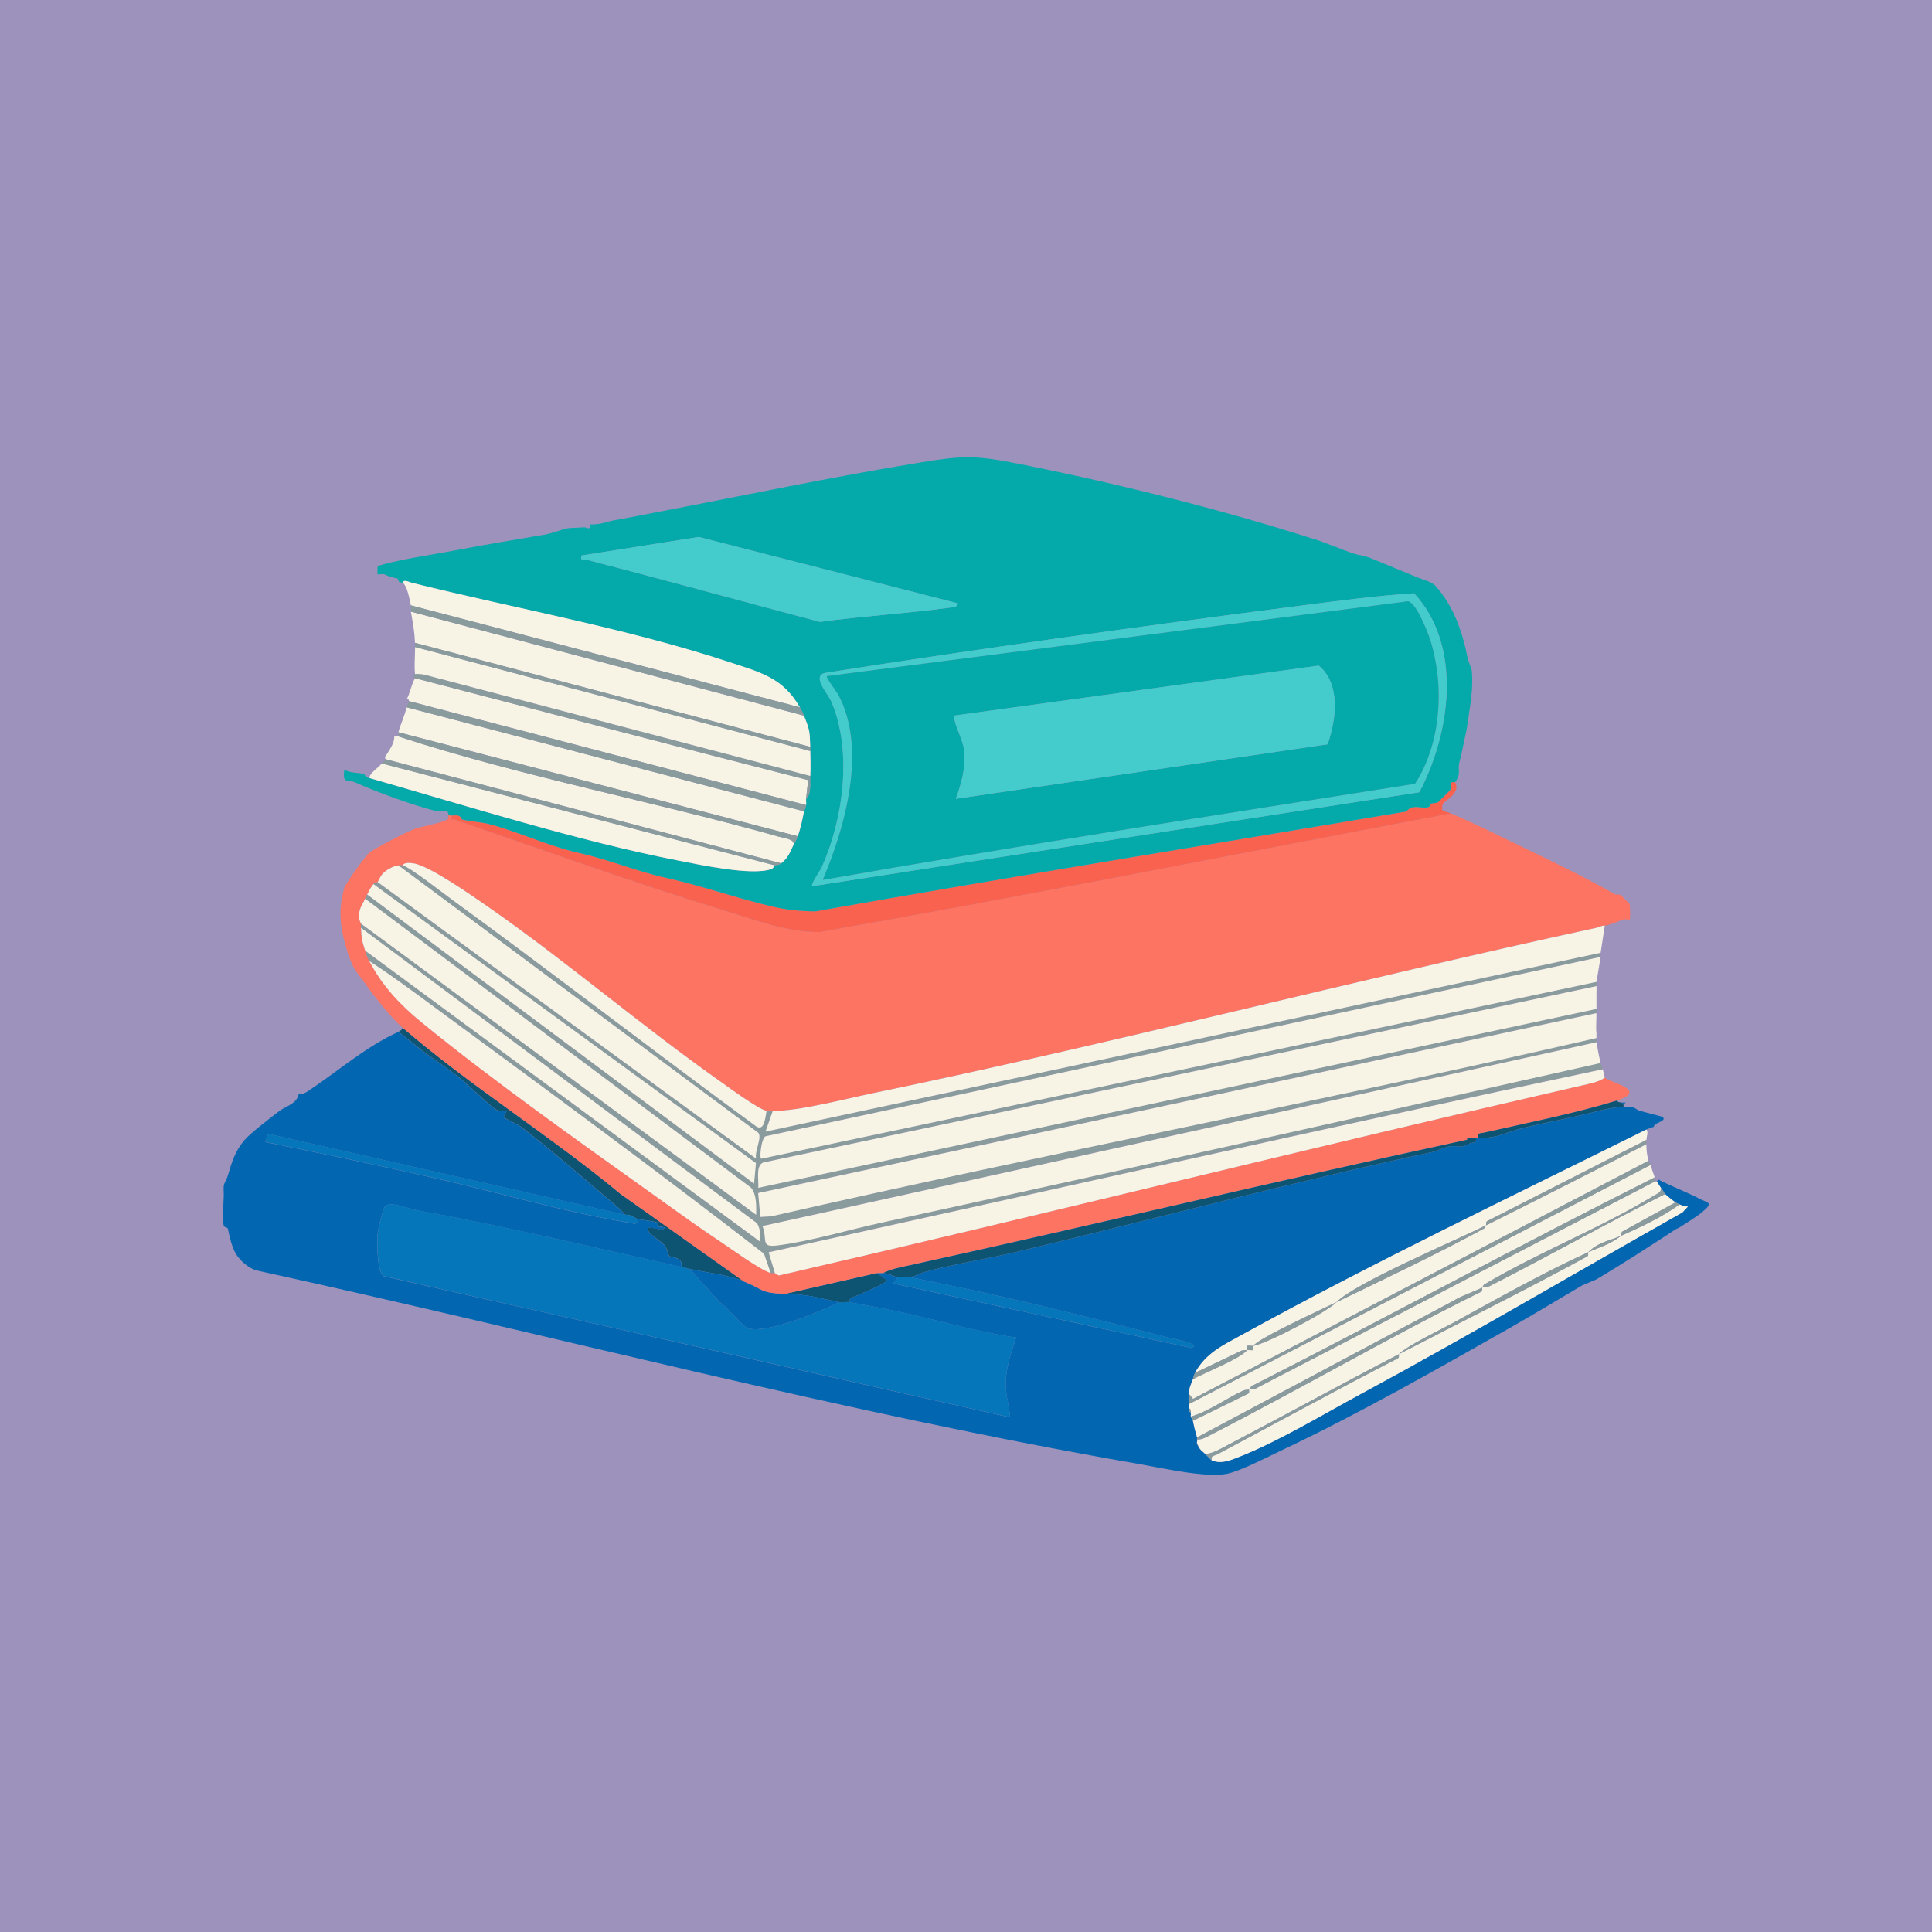 <?xml version="1.0" encoding="UTF-8"?><svg id="Capa_1" xmlns="http://www.w3.org/2000/svg" viewBox="0 0 428 428"><defs><style>.cls-1{fill:#9d92bb;}.cls-2{fill:#f8624f;}.cls-3{fill:#fceab8;}.cls-4{fill:#04a9a9;}.cls-5{fill:#899b9d;}.cls-6{fill:#f7f4e6;}.cls-7{fill:#0576b9;}.cls-8{fill:#fd7463;}.cls-9{fill:#0366b1;}.cls-10{fill:#0c5472;}.cls-11{fill:#44cbcc;}</style></defs><rect class="cls-1" x="-10.43" y="-3.67" width="446.54" height="435.52"/><path class="cls-9" d="M350.45,284.79c-5.2,3.05-10.43,6.24-15.67,9.22-16.23,9.2-33.7,19.18-50.52,27.12-3.11,1.47-9.54,4.82-12.58,5.39-4.74.88-14.36-1.33-19.48-2.22-65.62-11.36-130.37-28.64-195.37-42.86-1.71-.45-3.58-2.11-4.5-3.56-.97-1.52-1.45-3.86-1.85-5.68-.08-.35-.82-.28-.91-.63-.3-1.25-.07-5.02,0-6.6.03-.75-.09-1.6,0-2.3.08-.63.58-1.16.92-2.3.92-3.05,1.54-5.29,3.69-7.83,1.25-1.48,5.94-5.07,7.72-6.43,1.31-1,3.9-1.6,4.26-3.71.86.08,1.52-.32,2.2-.77,6.6-4.39,12.67-9.76,19.92-13.05l6.02,4.81c2.45,1.66,5.17,3.55,7.45,5.35,1.45,1.14,7.2,6.69,8.19,7.12.76.33,1.5.27,2.29.24l-.7,1.39c1.12.77,3.06,1.53,4.04,2.28,6.36,4.89,13.64,11.21,19.45,16.14,1.22,1.04,2.45,1.99,3.47,3.23l-79.06-17.95-.65,1.81c12.5,2.51,24.99,5.16,37.42,7.97,13.98,3.15,29.1,7.61,43.1,9.89.79.13,2.25.69,1.95-.8.71.2,4.12.46,4.61.93l-.37.69,1.74.23c-.04,1.42-4.38-.99-3.68.68.44,1.05,3.01,2.49,3.69,3.35.5.64.9,2.26,1,2.34.4.3,3.2.17,2.67,2.38-19.44-4.31-39.02-9-58.63-12.56-1.73-.31-5.38-1.9-6.81-1.04-.68.41-1.73,5.36-1.83,6.46-.16,1.76-.11,8.41,1.39,9.2l138,31.11c.75.08.75.07.66-.66-.31-2.34-.96-4.52-.9-6.93.09-3.37,1.25-6.76,2.31-9.91-9.01-1.31-17.74-4.02-26.61-5.88-3.35-.7-6.86-1.32-10.25-1.96-.23-1.07.52-.99,1.2-1.31,1.15-.54,6.76-2.81,7.09-3.53l-2.3-1.61c.46.02.92-.02,1.38,0,1.43.07,2.34.77,3.23.92l-.92,1.38,66.11,14.29c.82-.59.29-.76-.35-1.04-1.42-.63-3.86-1-5.49-1.42-18.11-4.69-38.3-9.67-56.59-13.21,1.14-.2,2.1-.86,3.22-1.16,6.69-1.83,14.18-2.98,20.4-4.47,31.04-7.43,61.55-15.56,92.15-22.13,1.37-.29,2.62-1.19,4.28-1.29,2.32-.14,1.45.59,3.97-.59.64-.3,1.57.05,1.31-1.23.15.01.31,0,.46,0,4.32.18,6.19-1.27,10.01-2.2,5.76-1.4,11.18-2.32,16.59-3.76,1.64-.44,3.94-.86,5.65-.95,2.82-.15,2.44.51,3.59.88.8.26,4.99,1.23,5.16,1.43.86.97-2.05,1.19-2.01,2.14-.61.15-1.11.34-1.68.62-29.76,14.79-60.63,29.53-89.7,45.54-4.14,2.28-7.94,4.03-10.29,8.37-.38.7-.29.9-.46,1.38-.49,1.38-.74,1.54-.92,3.23-.07.7-.02,1.58,0,2.3,0,.31-.02.62,0,.92.03.39.02.79.46.92.05.29-.05.64,0,.92s.4.63.46.92c.33,1.55.49,2.2.92,3.69.04.14-.04.32,0,.46.08.25-.09.7,0,.92.18.44.22.52.46.92.34.57.9.95,1.38,1.38.31.28,1.28,1.34,1.38,1.38,2.17.93,4.27-.04,6.3-.84,8.51-3.36,18.52-9.39,26.72-13.83,23.99-12.96,47.52-26.85,71.27-40.24l1.23-1.3c-.66.02-1.26-.17-1.84-.47-.28-.14-.72-.33-.92-.46-.55-.35-1.83-1.38-2.3-1.84-.2-.2-.49-.92-.92-1.38-.28-.3-.78-1.31-.92-1.38l.46-.46c.18.29,5.21,2.43,6.13,2.87,1.06.5,1.51.64,2.56,1.22,2.25,1.23,3.7.83.75,3.27-1.15.95-3.45,2.33-4.83,3.24-.28.19-.64.28-.92.46-5.68,3.72-11.75,7.66-17.51,11.06"/><path class="cls-7" d="M150.93,280.64c.62.14,1.23.32,1.84.46l6.67,7.38c1.72,1.02,5.08,5.58,6.55,5.87,4.57.91,15.59-3.78,19.96-5.88.68.13,1.62-.13,2.3,0,3.39.65,6.9,1.26,10.25,1.96,8.88,1.86,17.6,4.57,26.61,5.88-1.06,3.15-2.22,6.54-2.31,9.91-.06,2.41.59,4.59.9,6.93.1.73.09.74-.66.66l-138-31.11c-1.5-.79-1.55-7.44-1.39-9.2.1-1.11,1.16-6.06,1.83-6.46,1.43-.86,5.07.73,6.81,1.04,19.61,3.55,39.2,8.25,58.63,12.56Z"/><path class="cls-6" d="M364.73,250.23c.49.42.03,1.61,0,2.3l-35.19,17.94c-.47.16-.23.89-.29.95-6.72,3.36-28.9,12.72-33.18,17.05-2.84,1.38-17.42,8.06-18.43,9.68-.37.07-1.12-.16-1.35.04-.19.17.04.75-.03.88-.43.08-.95-.02-1.38.21l-10.14,4.85c2.35-4.34,6.15-6.1,10.29-8.37,29.07-16,59.94-30.74,89.7-45.54Z"/><path class="cls-6" d="M364.73,253.46c0,.15,0,.31,0,.46.05,1.43.15,1.89.46,3.23l-100.91,52.76-.92-1.15c.18-1.69.43-1.84.92-3.23,2.3-1.28,10.93-4.76,11.98-6.45.37-.07,1.12.16,1.35-.04.19-.17-.04-.75.03-.88,3.39-.65,16.28-7.5,18.43-9.68,10.73-5.2,21.81-10.42,32.44-16.2.44-.12.54-.65.74-.85,11.86-5.93,23.68-11.93,35.48-17.97Z"/><path class="cls-6" d="M365.65,258.07c.33,1.14.59,1.77.92,2.76-29.78,14.94-59.09,30.88-88.81,45.99-.62.12-.76.73-1.04,1.01-.2.1-.8,0-1.34.25-3.77,1.74-7.55,4.59-11.56,5.74-.05-.28.05-.63,0-.92-.06-.38,0-.79-.46-.92-.02-.3,0-.62,0-.92l102.29-52.99Z"/><path class="cls-6" d="M368.88,264.52c.47.46,1.75,1.49,2.3,1.84l-11.69,6.42c-.44.15-.25.92-.29.95-2.52,1.11-5.15,1.44-7.37,3.69-9.89,4.5-20.22,10.32-29.8,15.59-2.93,1.61-10.22,5.05-12.13,6.99-12.64,6.56-25.14,13.45-37.77,20.05-1.57.82-3.29,1.9-5.08,2.06-.48-.44-1.04-.81-1.38-1.38l-.46-.92c-.09-.22.08-.67,0-.92.88.06,1.57-.29,2.32-.67,20.31-10.38,40.05-21.92,60.51-32.01.47-.16.23-.89.29-.95.25-.13,1.07-.03,1.7-.36,13.03-6.64,25.76-13.85,38.85-20.38Z"/><path class="cls-6" d="M366.57,261.75c.15.04.35-.06.46,0,.15.07.64,1.08.92,1.38.05,1.09-.65,1.19-1.37,1.63-11.65,7.14-25.66,12.6-37.52,19.64-.44.12-.54.65-.74.85-2,1.02-4.49,1.76-6.46,2.99l-56.67,30.19c-.43-1.48-.59-2.14-.92-3.69l12.15-5.96c.47-.16.23-.89.29-.95.33-.15,1.25.04,1.7-.36l88.15-45.72Z"/><path class="cls-6" d="M372.1,266.82c.58.29,1.18.48,1.84.47l-1.23,1.3c-23.74,13.4-47.28,27.28-71.27,40.24-8.21,4.43-18.21,10.47-26.72,13.83-2.03.8-4.13,1.76-6.3.84-.24-1.12.57-.95,1.21-1.3,13.33-7.08,26.55-14.35,39.97-21.25.47-.16.23-.89.29-.95,13.75-7.14,27.93-14.13,41.64-21.62.47-.16.23-.89.29-.95,2.94-1.34,4.45-1.53,7.37-3.69,4.45-1.97,8.92-4.08,12.9-6.91Z"/><path class="cls-10" d="M89.18,227.65c15.17,13.06,32.81,23.99,48.28,36.84l27.29,19.37c-3.94-1.57-7.94-1.85-11.98-2.76-.62-.14-1.23-.32-1.84-.46.53-2.21-2.28-2.08-2.67-2.38-.1-.08-.5-1.7-1-2.34-.68-.86-3.25-2.29-3.69-3.35-.7-1.67,3.64.74,3.68-.68l-1.74-.23.37-.69c-.5-.46-3.9-.72-4.61-.93-.84-.24-1.66-1.11-2.76-.92-1.02-1.24-2.25-2.19-3.47-3.23-5.81-4.93-13.08-11.25-19.45-16.14-.99-.76-2.93-1.51-4.04-2.28l.7-1.39c-.79.03-1.54.09-2.29-.24-.99-.43-6.74-5.98-8.19-7.12-2.29-1.79-5-3.68-7.45-5.35l-6.02-4.81c.45-.2.75-.45.92-.92Z"/><path class="cls-7" d="M138.49,269.12c1.1-.19,1.93.68,2.76.92.3,1.49-1.16.93-1.95.8-14-2.29-29.12-6.74-43.1-9.89-12.44-2.81-24.93-5.46-37.42-7.97l.65-1.81,79.06,17.95Z"/><path class="cls-7" d="M201.61,282.95c18.29,3.54,38.49,8.53,56.59,13.21,1.63.42,4.07.79,5.49,1.42.64.28,1.16.45.35,1.04l-66.11-14.29.92-1.38c.83.14,1.96-.16,2.76,0Z"/><path class="cls-5" d="M365.65,258.07l-102.29,52.99c-.02-.73-.07-1.6,0-2.3l.92,1.15,100.91-52.76c.02.07.33.47.46.92Z"/><path class="cls-5" d="M328.33,285.25c-.06.06.18.79-.29.95-20.46,10.1-40.21,21.64-60.51,32.01-.75.38-1.45.73-2.32.67-.04-.14.04-.32,0-.46l56.67-30.19c1.97-1.23,4.46-1.96,6.46-2.99Z"/><path class="cls-5" d="M368.88,264.52c-13.09,6.53-25.82,13.74-38.85,20.38-.63.32-1.44.23-1.7.36.2-.2.3-.73.74-.85,11.87-7.03,25.88-12.5,37.52-19.64.71-.44,1.42-.54,1.37-1.63.43.47.72,1.18.92,1.38Z"/><path class="cls-10" d="M194.24,282.03l2.3,1.61c-.33.73-5.94,2.99-7.09,3.53-.68.32-1.43.24-1.2,1.31-.68-.13-1.63.13-2.3,0-4.78-.94-6.29-1.67-11.98-1.84l20.27-4.61Z"/><path class="cls-5" d="M351.83,277.42c-.06.06.18.79-.29.95-13.71,7.49-27.89,14.48-41.64,21.62,1.91-1.94,9.21-5.38,12.13-6.99,9.58-5.26,19.91-11.09,29.8-15.59Z"/><path class="cls-5" d="M372.1,266.82c-3.99,2.83-8.45,4.94-12.9,6.91.04-.03-.15-.8.29-.95l11.69-6.42c.2.13.64.32.92.46Z"/><path class="cls-5" d="M359.2,273.73c-2.92,2.15-4.43,2.35-7.37,3.69,2.22-2.25,4.86-2.57,7.37-3.69Z"/><path class="cls-5" d="M309.9,300c-.06.06.18.79-.29.95-13.42,6.89-26.64,14.17-39.97,21.25-.65.34-1.46.18-1.21,1.3-.1-.04-1.07-1.1-1.38-1.38,1.79-.16,3.51-1.25,5.08-2.06,12.63-6.6,25.14-13.49,37.77-20.05Z"/><path class="cls-5" d="M366.57,260.83c.08.23-.05.64,0,.92l-88.15,45.72c-.45.4-1.37.2-1.7.36.28-.29.42-.89,1.04-1.01,29.71-15.11,59.02-31.05,88.81-45.99Z"/><path class="cls-5" d="M276.72,307.83c-.06.06.18.79-.29.95l-12.15,5.96c-.06-.29-.41-.64-.46-.92,4.01-1.15,7.79-4,11.56-5.74.54-.25,1.14-.16,1.34-.25Z"/><path class="cls-5" d="M329.25,271.43c-.2.2-.3.73-.74.85-10.62,5.77-21.71,10.99-32.44,16.2,4.27-4.33,26.45-13.69,33.18-17.05Z"/><path class="cls-5" d="M277.64,298.15c-.08.13.15.71-.03.88-.23.2-.97-.03-1.35.04.08-.13-.15-.71.03-.88.23-.2.97.03,1.35-.04Z"/><path class="cls-5" d="M276.26,299.08c-1.05,1.69-9.68,5.17-11.98,6.45.17-.48.08-.68.46-1.38l10.14-4.85c.43-.24.95-.13,1.38-.21Z"/><path class="cls-5" d="M364.73,252.54c-.01.3,0,.62,0,.92-11.8,6.04-23.62,12.04-35.48,17.97.06-.06-.18-.79.29-.95l35.19-17.94Z"/><path class="cls-5" d="M296.07,288.48c-2.15,2.18-15.04,9.02-18.43,9.68,1.01-1.62,15.59-8.3,18.43-9.68Z"/><path class="cls-5" d="M263.82,312.9c-.44-.13-.43-.53-.46-.92.47.13.4.54.46.92Z"/><path class="cls-5" d="M265.66,320.73c-.24-.4-.28-.48-.46-.92l.46.92Z"/><path class="cls-9" d="M164.75,283.87c4.53,1.81,3.61,2.6,9.22,2.76s7.2.9,11.98,1.84c-4.37,2.1-15.39,6.79-19.96,5.88-1.47-.29-4.83-4.85-6.55-5.87l-6.67-7.38c4.04.92,8.04,1.19,11.98,2.76Z"/><path class="cls-9" d="M359.2,244.24c.25.07.63-.05.92,0l-.46.46-.46-.46Z"/><path class="cls-8" d="M321.42,180.19c5.28,2.24,10.5,4.87,15.67,7.37,7.18,3.48,13.97,6.72,20.66,10.55.27.15.92-.05,1.31.19.12.07,1.94,1.89,1.97,2.03.1.51.14,3.24.01,3.35-.15.13-1.06-.15-1.48.02-1.31.51-2.2.99-4.04,1.37-.15.03-.31-.03-.46,0l-1.38.46c-53.63,11.59-106.94,25.6-160.72,36.73-5.84,1.21-16.25,3.95-21.75,3.82-.44-.01-1,.07-1.38,0-1.87-.35-8.54-5.3-10.56-6.72-17.32-12.22-33.77-26.37-51.07-38.42-3.35-2.34-13.04-9.13-16.52-9.66-.72-.11-2.04-.32-2.49.43-.25-.04-.66-.03-.92,0-1.02.12-2.2.75-2.99,1.38-1.15.91-1.2,1.85-1.62,2.3-.08.09-.66.12-.92.46-.9,1.16-.78,1.2-1.38,2.3-.18.33-.31.57-.46.92-.48,1.15-1.23,1.88-1.36,3.54-.09,1.19.43,1.86.43,1.99,0,.31-.02.62,0,.92.16,2.52.09,2.44.92,5.07.31.98.4,1.3.92,2.3,2.85,5.47,6.82,9.68,11.56,13.56,16.09,13.16,35.33,26.71,52.35,38.89,4.56,3.26,9.15,6.59,13.82,9.68,2.62,1.73,8.66,6.16,11.2,7,.23.07.63-.05.92,0,.16.03.64.65,1.11.48,59.32-13.7,118.42-28.46,177.78-42.08,1.52-.35,3.76-.76,4.96-1.72.51.87,8.21,2.42,4.42,4.42-.38.2-1.23.52-1.66.65-9.17,2.82-20.05,5-29.52,7.14-.77.18-1.61,0-1.36,1.15-.15,0-.31.01-.46,0-2.93-.27-1.39.3-2.14.46-40.97,8.83-82.17,18.73-123.3,27.77-1.93.42-4.11.81-5.88,1.72-.46-.02-.92.02-1.38,0l-20.27,4.61c-5.61-.17-4.69-.96-9.22-2.76l-27.29-19.37c-15.47-12.86-33.11-23.78-48.28-36.84-2.49-2.14-6.18-6.79-8.14-9.58-.79-1.12-2.43-3.09-2.92-4.25-.28-.64-.72-1.69-.92-2.3-1.73-5.33-2.46-9.44-.9-14.87.24-.82,4.47-6.83,5.51-7.71,1.28-1.08,8.35-4.69,10.12-5.32s6.01-1.25,7.28-2.17c.25-.18.06-.76.11-.81.07-.07.65.03.92,0-.93,1.42-.23.68.63.97,19.81,6.78,39.61,13.98,59.63,20.09,6.82,2.08,13.91,4.86,21.08,4.76,46.72-8.2,93.23-17.5,139.83-26.28Z"/><path class="cls-10" d="M326.95,252.08c.26,1.28-.67.93-1.31,1.23-2.52,1.19-1.65.46-3.97.59-1.66.1-2.92,1-4.28,1.29-30.6,6.57-61.11,14.69-92.15,22.13-6.23,1.49-13.72,2.64-20.4,4.47-1.11.3-2.08.96-3.22,1.16-.81-.16-1.93.14-2.76,0-.88-.15-1.79-.85-3.23-.92,1.77-.91,3.95-1.3,5.88-1.72,41.13-9.04,82.33-18.94,123.3-27.77.75-.16-.79-.73,2.14-.46Z"/><path class="cls-10" d="M358.28,243.78c.12.5.57.37.92.46l.46.46v.46c-1.71.09-4.01.51-5.65.95-5.41,1.45-10.83,2.37-16.59,3.76-3.83.93-5.69,2.38-10.01,2.2-.26-1.15.58-.98,1.36-1.15,9.46-2.14,20.34-4.32,29.52-7.14Z"/><path class="cls-2" d="M322.34,173.28c1.42,2.52-2.53,4.06-2.75,4.93-.45,1.81.39,1.37,1.83,1.98-46.6,8.79-93.11,18.08-139.83,26.28-7.17.09-14.27-2.68-21.08-4.76-20.03-6.11-39.83-13.31-59.63-20.09-.87-.3-1.57.45-.63-.97,2.21-.24,1.71.78,2.17.9,1.57.42,4.07.54,5.78.97,6.18,1.57,13.52,4.99,20.01,6.42,6.7,1.47,12.86,4.1,19.35,5.53,8.12,1.78,16.08,4.67,23.96,6.45,2.84.64,6.02.97,9.16.97,43.68-7.78,87.2-14.75,130.86-22.12,1.44-1.78,3.15-.53,4.94-.97.31-.08.32-.69.48-.75.54-.22,1.21-.08,1.55-.3.16-.11,2.67-2.59,2.76-2.76.26-.48,0-1.26.25-1.6.19-.26.78-.06.81-.1Z"/><path class="cls-5" d="M89.18,191.71c1.42.23,9.14,6.27,11.02,7.64,22.62,16.47,44.76,33.63,67.32,50.18,1.83,1.16,2-1.98,2.29-3.45.39.07.94-.01,1.38,0l-1.62,4.6,185.01-39.62c0,.14.05.34,0,.92l-184.92,39.71c-.98.18-1.52,5.01-1,4.99l185-39.17v.92l-184.6,39.08c-1.74.69-.93,4.02-1.1,5.61l185.69-39.63c0,.31,0,.61,0,.92l-185.7,39.86.47,5.29,2.41-.13c60.76-13.89,122.1-25.51,182.83-39.5.03.3-.05.63,0,.92l-184.75,40.73c1.15,3.1-.53,4.79,3.31,4.3,7.58-.98,15.65-3.44,23.05-5.05,53.15-11.55,106.24-23.5,159.31-35.37.13.5.3.91.46,1.38-61.68,13.06-123.21,26.99-184.78,40.55l1.38,4.6c-.29-.05-.69.07-.92,0l-1.49-4.27c-23.93-18.58-48.56-36.62-73.01-54.63-4.74-3.49-9.48-7.04-14.43-10.22-.52-1-.61-1.32-.92-2.3l87.54,64.51c.1-1.41-.01-2.86-.72-4.11l-87.75-65.46c-.02-.3,0-.62,0-.92l87.54,64.51c.02-1.85.15-4.51-1.13-6l-85.49-64.03c.15-.36.28-.59.46-.92l85.7,64.05.42-4.54-84.74-61.81c.27-.34.84-.37.92-.46l83.86,61.28c-.41-1.58,1.39-4.69.47-5.74l-79.72-59.23c.26-.03.67-.04.92,0Z"/><path class="cls-6" d="M355.05,236.87c.17.5.41,1.76.46,1.84-1.2.96-3.44,1.37-4.96,1.72-59.36,13.62-118.45,28.38-177.78,42.08-.47.17-.95-.46-1.11-.48l-1.38-4.6c61.57-13.56,123.09-27.49,184.78-40.55Z"/><path class="cls-6" d="M88.26,191.71l79.72,59.23c.91,1.05-.88,4.16-.47,5.74l-83.86-61.28c.42-.46.47-1.39,1.62-2.3.8-.63,1.98-1.27,2.99-1.38Z"/><path class="cls-6" d="M80.89,199.09l85.49,64.03c1.28,1.49,1.16,4.16,1.13,6l-87.54-64.51c0-.13-.52-.8-.43-1.99.13-1.66.88-2.39,1.36-3.54Z"/><path class="cls-6" d="M170.74,282.03c-2.55-.83-8.58-5.26-11.2-7-4.67-3.09-9.26-6.42-13.82-9.68-17.02-12.17-36.26-25.73-52.35-38.89-4.74-3.87-8.71-8.08-11.56-13.56,4.95,3.18,9.69,6.73,14.43,10.22,24.45,18.01,49.08,36.04,73.01,54.63l1.49,4.27Z"/><path class="cls-6" d="M79.97,205.54l87.75,65.46c.71,1.25.82,2.7.72,4.11l-87.54-64.51c-.83-2.63-.76-2.55-.92-5.07Z"/><path class="cls-6" d="M82.73,195.86l84.74,61.81-.42,4.54-85.7-64.05c.61-1.11.48-1.14,1.38-2.3Z"/><path class="cls-6" d="M89.18,191.71c.45-.75,1.77-.54,2.49-.43,3.48.53,13.16,7.32,16.52,9.66,17.31,12.05,33.76,26.2,51.07,38.42,2.02,1.42,8.69,6.37,10.56,6.72-.29,1.47-.46,4.61-2.29,3.45-22.56-16.55-44.71-33.71-67.32-50.18-1.88-1.37-9.6-7.41-11.02-7.64Z"/><path class="cls-3" d="M355.05,205.08c-.24.05-.74.32-1.38.46l1.38-.46Z"/><path class="cls-6" d="M353.67,229.96c-60.73,13.99-122.06,25.61-182.83,39.5l-2.41.13-.47-5.29,185.7-39.86c.02.78-.15,4.01,0,4.15"/><path class="cls-6" d="M353.67,230.88c.23,1.39.57,3.27.92,4.61-53.08,11.87-106.16,23.81-159.31,35.37-7.41,1.61-15.48,4.07-23.05,5.05-3.83.5-2.15-1.2-3.31-4.3l184.75-40.73Z"/><path class="cls-6" d="M353.67,219.82c0,1.23-.02,2.46,0,3.69l-185.69,39.63c.16-1.59-.64-4.92,1.1-5.61l184.6-39.08v1.38Z"/><path class="cls-6" d="M353.67,217.52l-185,39.17c-.53.02.01-4.81,1-4.99l184.92-39.71"/><path class="cls-6" d="M354.59,211.07l-185.01,39.62,1.62-4.6c5.5.13,15.91-2.61,21.75-3.82,53.78-11.13,107.09-25.14,160.72-36.73.65-.14,1.14-.41,1.38-.46.15-.03.31.03.46,0"/><path class="cls-4" d="M291,119.37c2.93.94,5.84,2.23,8.75,3.23,1.07.36,2.59.5,4,1.08,3.35,1.37,7.06,2.93,10.44,4.3,1.4.56,3.04.89,4,2,3.95,4.59,5.78,10,6.91,15.67.17.86.88,2.4.92,2.76.45,4.22-.4,7.97-.92,11.98-.25,1.9-.63,2.97-.92,4.61-.29,1.63-.67,2.94-.91,4-.4,1.78.51,2.36-.93,4.29-.03.04-.63-.15-.81.1-.25.34.01,1.12-.25,1.6-.09.17-2.6,2.65-2.76,2.76-.34.22-1.01.09-1.55.3-.16.06-.17.67-.48.75-1.8.44-3.5-.81-4.94.97-43.66,7.37-87.18,14.34-130.86,22.12-3.15,0-6.32-.33-9.16-.97-7.88-1.78-15.84-4.67-23.96-6.45-6.49-1.42-12.65-4.06-19.35-5.53-6.49-1.43-13.82-4.85-20.01-6.42-1.71-.43-4.21-.55-5.78-.97-.46-.12.04-1.14-2.17-.9-.28.03-.85-.07-.92,0,.11-1.62-1.47-.72-2.45-.93-4.56-1-13.59-4.31-18.19-6.39-1.72-.78-2.89.47-2.4-2.81,1.36.79,2.9.59,4.28.93.33.08.05.56,1.25.91,21.96,6.28,46.31,13.97,68.55,18.31,4.89.95,16.3,3.41,20.52,1.86.47-.17.67-.76.78-.81.29-.15.71.06,1.38-.46,1.63-1.27,1.96-2.48,2.76-4.15.33-.67.58-.84.92-1.84.66-1.9,1.01-3.56,1.38-5.53.04-.23.35-.63.46-1.38.07-.43-.05-.94,0-1.38,1.24-1.16.82-3.47.92-5.07.12-1.94.02-3.82,0-5.53,0-.31.01-.62,0-.92-.14-3.39-.04-3.51-1.38-6.91-.28-.7-.56-1.2-.92-1.84-3.71-6.53-8.71-7.74-15.57-10-22.99-7.56-46.97-11.76-70.42-17.6-.55-.14-1.7-.81-2.02-.05-.03-.02-.41.02-.76-.16-.14-.07-.13-.68-.47-.76-2.05-.44-1.57-.43-2.8-.91-.42-.17-1.34.11-1.49-.02-.07-.06-.05-1.72.02-1.8.12-.13,2.92-.81,3.45-.93,4.62-1.05,9.81-1.8,14.95-2.79,6.14-1.18,12.27-2.16,18.43-3.23,1.85-.32,4-1.17,4.92-1.37.88-.2,2.88-.18,4.01-.27.61-.05,1.36.87,1.2-.66.3.02.62.01.92,0,2.02-.09,2.94-.62,4.61-.92,3.35-.6,6.13-1.16,9.68-1.84,19.19-3.67,38.7-7.79,57.95-10.93,8.92-1.46,11.93-1.67,20.86.09,21.63,4.25,45.37,10.13,66.34,16.84ZM212.21,133.66l-57.41-14.71-25.99,4.11c-.23,1.4.36.73,1.12.93,17.27,4.47,34.45,9.21,51.7,13.78,9.61-1.31,19.37-1.87,28.98-3.18.69-.09,1.42-.06,1.6-.93ZM314.43,175.51c6.88-13.06,9.67-32.33-1.15-44.08-8.38.54-16.83,1.68-25.2,2.75-35.16,4.52-70.37,9.42-105.36,14.9-2.89.79.62,4.4,1.47,6.38,4.69,10.91,2.63,26.08-2.16,36.71-.31.69-2.51,3.75-2.06,4.15l134.47-20.81Z"/><path class="cls-6" d="M91.95,150.24c29.03,7.53,58.03,15.17,87.09,22.58-.18,1.38-.31,2.77-.46,4.15-.05.44.07.95,0,1.38l-88.01-23.04c.05-.34-.12-.5-.46-.46.56-.79,1.13-3.54,1.84-4.61Z"/><path class="cls-5" d="M179.5,171.9c-.1,1.6.32,3.91-.92,5.07.16-1.38.28-2.77.46-4.15-29.06-7.41-58.06-15.05-87.09-22.58-.12-.03-.29-.41-.46-.46.05-.21.25-.44.46-.46.91-.08,1.81.05,2.69.3l84.86,22.28Z"/><path class="cls-11" d="M212.21,133.66c-.18.87-.91.83-1.6.93-9.61,1.31-19.37,1.87-28.98,3.18-17.24-4.57-34.43-9.31-51.7-13.78-.76-.2-1.35.47-1.12-.93l25.99-4.11,57.41,14.71Z"/><path class="cls-11" d="M314.43,175.51l-134.47,20.81c-.45-.4,1.75-3.46,2.06-4.15,4.8-10.63,6.85-25.8,2.16-36.71-.85-1.97-4.36-5.58-1.47-6.38,34.99-5.49,70.2-10.38,105.36-14.9,8.37-1.08,16.82-2.21,25.2-2.75,10.82,11.75,8.03,31.02,1.15,44.08ZM313.47,173.63c5.84-8.95,6.56-21.84,3.35-31.93-.57-1.8-3.1-8.16-4.87-8.5l-128.77,16.58c-.29.26,2.19,3.48,2.54,4.14,6.38,11.96,1.55,29.23-3.46,41.01,43.63-7.65,87.45-14.4,131.21-21.3Z"/><path class="cls-6" d="M178.11,158.54c1.34,3.4,1.25,3.52,1.38,6.91l-87.55-23.04c-.13-2.72-.46-4.31-.92-6.91l87.09,23.04Z"/><path class="cls-6" d="M178.11,179.73c-.37,1.97-.73,3.63-1.38,5.53l-88.47-23.04c.45-1.73,1.34-3.56,1.84-5.53l88.01,23.04Z"/><path class="cls-6" d="M177.19,156.69l-86.17-22.58c-.31-1.47-.79-4.28-1.84-5.07.31-.77,1.46-.09,2.02.05,23.45,5.83,47.43,10.03,70.42,17.6,6.86,2.26,11.86,3.47,15.57,10Z"/><path class="cls-6" d="M88.26,163.14c26.92,8.82,56.9,14.47,84.42,22.25.82.23,3.41.5,3.13,1.71-.81,1.66-1.13,2.88-2.76,4.15l-87.55-23.04s-.31-.3-.2-.5c.77-1.29,2.13-3.01,2.04-4.57.15.1.66-.08.92,0Z"/><path class="cls-6" d="M179.5,166.37c.02,1.71.12,3.59,0,5.53l-84.86-22.28c-.88-.25-1.77-.38-2.69-.3-.24-1.96.03-3.99,0-5.99l87.55,23.04Z"/><path class="cls-6" d="M171.66,191.71c-.11.06-.31.64-.78.81-4.22,1.55-15.63-.91-20.52-1.86-22.24-4.34-46.6-12.02-68.55-18.31.17-1.25,1.95-2.15,2.76-3.23l87.09,22.58Z"/><path class="cls-5" d="M176.73,185.26c-.35,1-.6,1.17-.92,1.84.29-1.22-2.31-1.48-3.13-1.71-27.52-7.78-57.5-13.43-84.42-22.25.04-.29-.07-.67,0-.92l88.47,23.04Z"/><path class="cls-5" d="M178.57,178.35c-.11.75-.42,1.15-.46,1.38l-88.01-23.04c.12-.46.41-1.05.46-1.38l88.01,23.04Z"/><path class="cls-5" d="M179.5,165.45c.01.31,0,.61,0,.92l-87.55-23.04c0-.31.01-.62,0-.92l87.55,23.04Z"/><path class="cls-5" d="M177.19,156.69c.36.64.65,1.15.92,1.84l-87.09-23.04c-.07-.42.08-.98,0-1.38l86.17,22.58Z"/><path class="cls-5" d="M173.04,191.25c-.67.52-1.09.32-1.38.46l-87.09-22.58c.23-.3.68-.52.92-.92l87.55,23.04Z"/><path class="cls-4" d="M313.47,173.63c-43.76,6.9-87.58,13.65-131.21,21.3,5.02-11.78,9.84-29.05,3.46-41.01-.35-.65-2.83-3.88-2.54-4.14l128.77-16.58c1.77.34,4.29,6.71,4.87,8.5,3.21,10.09,2.49,22.98-3.35,31.93ZM294.12,164.88c1.94-5.54,2.89-13.36-1.96-17.42l-80.87,11.08c.34,2.87,2.06,5.07,2.32,8.04.32,3.68-.64,6.99-1.86,10.39l82.37-12.08Z"/><path class="cls-11" d="M294.12,164.88l-82.37,12.08c1.22-3.4,2.18-6.7,1.86-10.39-.26-2.97-1.98-5.17-2.32-8.04l80.87-11.08c4.85,4.06,3.9,11.88,1.96,17.42Z"/></svg>